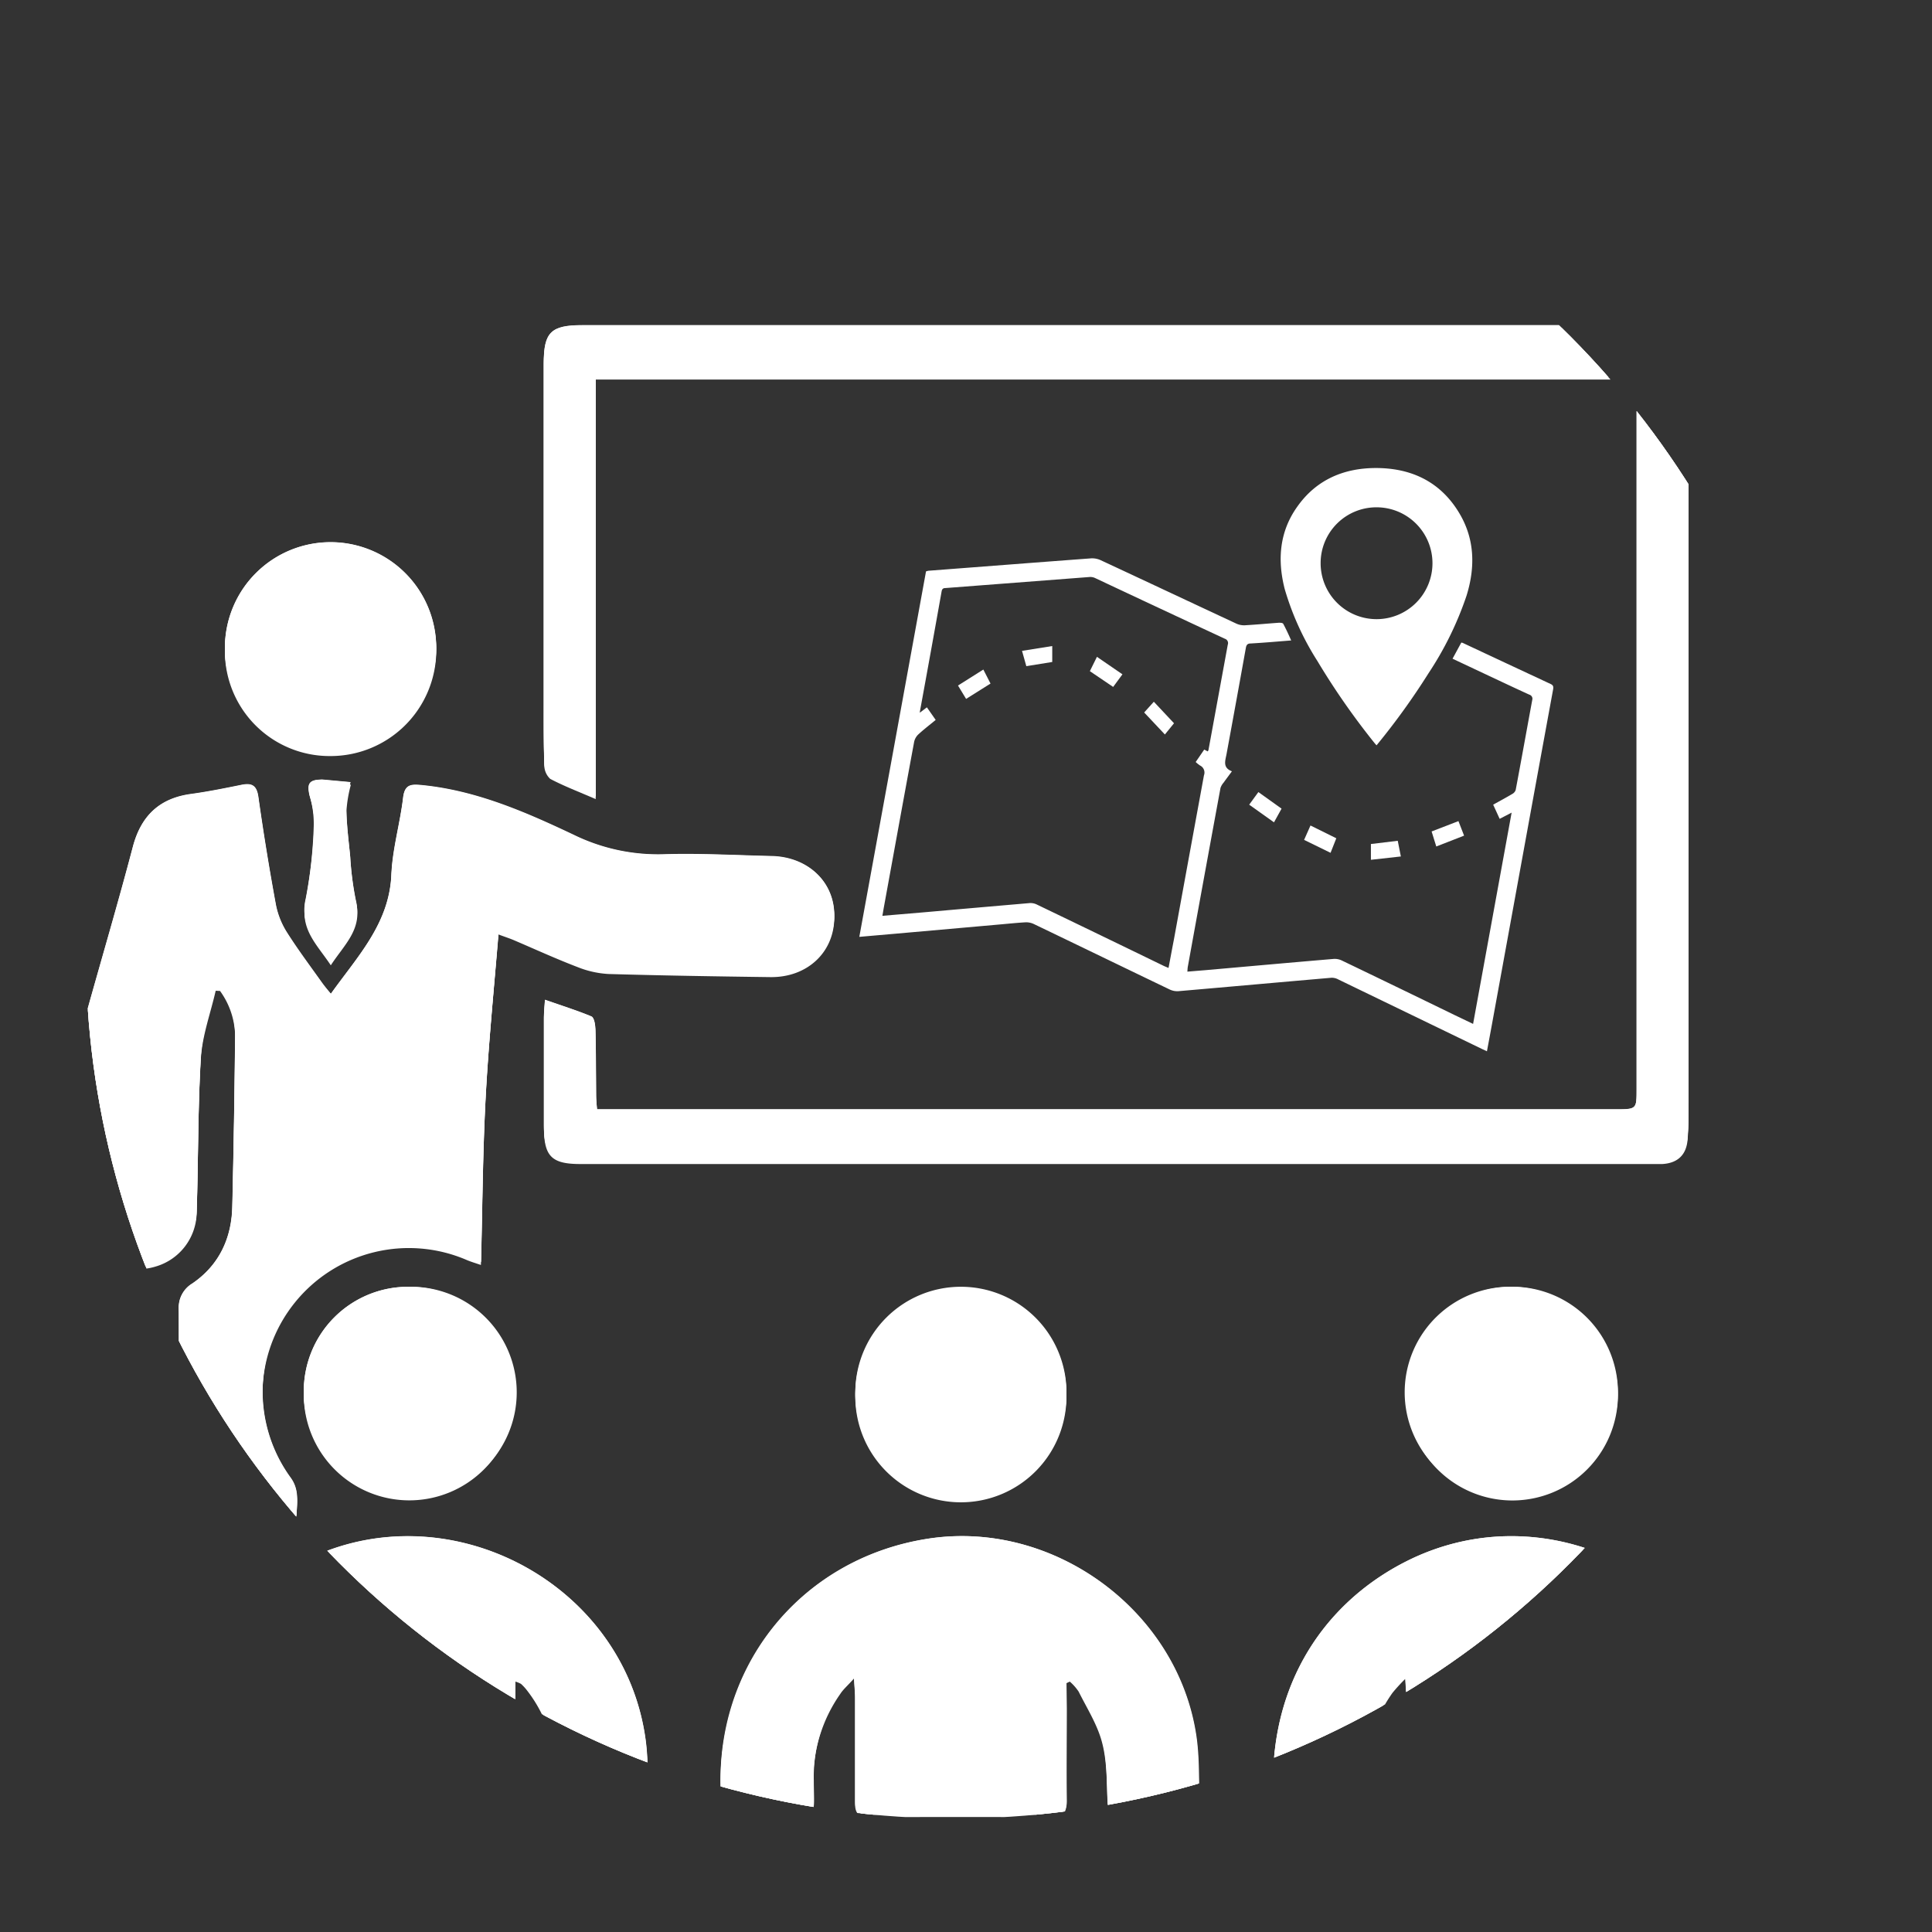 <svg xmlns="http://www.w3.org/2000/svg" xmlns:xlink="http://www.w3.org/1999/xlink" viewBox="0 0 360 360"><rect x="0" y="0" width="360" height="360" fill="#333333" stroke="none"/><defs><style>.cls-1{fill:none;}.cls-2{clip-path:url(#clip-path);}.cls-3{fill:#fff;}</style><clipPath id="clip-path"><circle class="cls-1" cx="177.89" cy="176.94" r="161.91"/></clipPath></defs><title>Generact_icons</title><g id="Layer_2" data-name="Layer 2"><g class="cls-2"><g id="xP0Wd3"><path class="cls-3" d="M173,106.35c10.11-.77,20.22-1.56,30.33-2.31a3.81,3.81,0,0,1,1.78.35c8.42,3.92,16.83,7.88,25.26,11.81a3.43,3.43,0,0,0,1.61.31c2.11-.12,4.21-.32,6.32-.47.28,0,.73,0,.83.23.53,1,1,2,1.46,3.07-2.58.2-5,.42-7.5.56-.64,0-.85.25-.95.86q-1.77,9.87-3.59,19.73c-.23,1.25-.78,2.55,1,3.23-.57.78-1.07,1.44-1.55,2.11a2.94,2.94,0,0,0-.58,1q-3.07,16.65-6.09,33.32c-.05.27-.05.56-.08.9l3.55-.29c7.91-.7,15.82-1.41,23.72-2.08a3.07,3.07,0,0,1,1.52.3q10.53,5.06,21,10.16l3.45,1.65,7.18-39.37-2.23,1.16-1.21-2.64c1.24-.69,2.42-1.32,3.56-2a1.31,1.31,0,0,0,.64-.76c1.05-5.58,2.05-11.16,3.08-16.74a.79.79,0,0,0-.54-1c-2.57-1.17-5.12-2.38-7.68-3.58l-6.63-3.12,1.63-3a1,1,0,0,1,.28.06q8.19,3.84,16.38,7.66c.5.23.53.53.45,1q-2.36,12.85-4.7,25.69-3.35,18.38-6.7,36.74c-.3,1.65-.61,3.29-.93,5l-.84-.39-26.87-13a2.55,2.55,0,0,0-1.25-.31c-9.51.82-19,1.68-28.52,2.5a3.31,3.31,0,0,1-1.61-.3c-8.46-4.06-16.9-8.16-25.36-12.22a3.32,3.32,0,0,0-1.52-.31c-1.6.09-3.2.26-4.8.4l-19.18,1.7-7,.61q6.24-34.15,12.43-68.1A3.47,3.47,0,0,1,173,106.35Zm-.8,63.64q9.87-.87,19.73-1.72a2.75,2.75,0,0,1,1.34.31q11.85,5.7,23.66,11.44l.81.34c.34-1.8.66-3.55,1-5.29q2.79-15.3,5.6-30.6a1.46,1.46,0,0,0-.73-1.83,6.06,6.06,0,0,1-.81-.65l1.59-2.32.65.34a.81.81,0,0,0,.14-.25q1.8-9.82,3.6-19.64a.85.85,0,0,0-.55-1.1q-12.08-5.62-24.13-11.29a2.14,2.14,0,0,0-1-.22l-26.85,2.06c-.43,0-.7.1-.79.61q-2,11.23-4.06,22.45s0,.06,0,.17l1.31-1,1.64,2.35c-1.09.9-2.18,1.73-3.18,2.65a2.71,2.71,0,0,0-.82,1.37c-1.91,10.28-3.77,20.57-5.65,30.86-.09.49-.17,1-.28,1.62Z"/><path class="cls-3" d="M256.08,138.4a136.38,136.38,0,0,1-10.59-15.21,52,52,0,0,1-6.1-13.42c-1.39-5.43-1-10.68,2.34-15.36,3.48-4.94,8.51-7.14,14.42-7.2,6.82-.06,12.37,2.57,15.88,8.6,2.8,4.8,2.85,10,1.24,15.18a61.73,61.73,0,0,1-7.08,14.45,131.62,131.62,0,0,1-9.69,13.44C256.31,138.67,256.19,138.54,256.08,138.4Zm-10-33.5a10.42,10.42,0,1,0,10.38-10.37A10.39,10.39,0,0,0,246.08,104.9Z"/><path class="cls-3" d="M244.19,153.82,243,156.5l4.93,2.41L249,156.2Z"/><path class="cls-3" d="M260.45,156.67l-5,.6v2.94l5.58-.62Z"/><path class="cls-3" d="M232.77,149.94l4.62,3.29,1.41-2.55-4.32-3.09Z"/><path class="cls-3" d="M272.81,155.71,271.76,153l-5,1.93.87,2.8Z"/><path class="cls-3" d="M209.15,125.65l-4.75-3.26-1.32,2.67,4.34,2.94Z"/><path class="cls-3" d="M178.51,127.74l1.51,2.49,4.55-2.86-1.34-2.61Z"/><path class="cls-3" d="M215,130.76l-1.8,2,3.86,4.1,1.7-2.09Z"/><path class="cls-3" d="M196.07,120.38l-5.63.9.8,2.85,4.83-.78Z"/></g><path class="cls-3" d="M40.19,184.61c-.95,4.19-2.5,8.35-2.76,12.59-.58,9.64-.47,19.33-.79,29A10.6,10.6,0,0,1,29,236c-4.26,1.31-9.2,0-11.72-3.64a13.32,13.32,0,0,1-2.4-7c-.08-10.77.24-21.55.47-32.32a14.55,14.55,0,0,1,.67-3.49c2.91-10.45,6-20.87,8.75-31.36,1.52-5.73,4.92-9,10.81-9.81,3.14-.42,6.25-1.06,9.36-1.69,1.89-.38,2.87,0,3.19,2.18q1.43,10.11,3.28,20.17a15.13,15.13,0,0,0,2.08,5.18c2,3.15,4.23,6.12,6.39,9.16.49.69,1,1.34,1.77,2.24,5-7,10.88-13.07,11.29-22.22.21-4.79,1.61-9.52,2.18-14.31.29-2.51,1.43-2.56,3.49-2.36,10.13,1,19.28,5,28.3,9.27a35.59,35.59,0,0,0,16.7,3.62c6.73-.21,13.47.18,20.2.34s11.73,4.86,11.64,11.2-5.06,11-11.91,10.91c-10.06-.13-20.12-.29-30.18-.58a18.18,18.18,0,0,1-5.74-1.29c-4-1.53-7.89-3.31-11.84-5-.78-.33-1.58-.59-2.89-1.07C92,184.69,91,194.81,90.47,205s-.58,20.22-.86,30.71c-1-.34-1.77-.57-2.53-.88a27.28,27.28,0,0,0-32.95,41.07c1.62,2.22,1.2,4.49,1.1,6.8,0,.52-.78,1.19-1.35,1.47a53.13,53.13,0,0,0-19.47,16,8.25,8.25,0,0,1-1.09.86V298c0-17.83.06-35.66,0-53.5a5.17,5.17,0,0,1,2.5-4.88c5-3.42,7.33-8.42,7.47-14.4q.36-15.69.52-31.38A14.75,14.75,0,0,0,41,184.65Z"/><path class="cls-3" d="M111,148.9c-3.19-1.38-5.92-2.42-8.48-3.77a3.49,3.49,0,0,1-1.1-2.59c-.13-4-.09-7.92-.09-11.89V68.13c0-5.77,1.34-7.08,7.19-7.08q99.62,0,199.22,0c5.38,0,6.59,1.15,6.8,6.46.06,1.51.1,3,.1,4.52q0,66.91,0,133.84c0,2.14,0,4.28-.18,6.42-.2,2.89-1.84,4.45-4.72,4.61-.87,0-1.75,0-2.62,0h-199c-5.32,0-6.76-1.43-6.76-6.77q0-10.09,0-20.2c0-.92.11-1.85.19-3.18,3.12,1.08,6,2,8.67,3.1.49.21.7,1.53.72,2.34.1,4.12.08,8.24.13,12.36,0,.77.1,1.54.18,2.61h189.8c3.92,0,3.92,0,3.92-3.8q0-64.42,0-128.85c0-3.78,0-3.79-3.69-3.79H111Z"/><path class="cls-3" d="M96,313.33c0,5.15,0,10,0,14.8,0,2.69,0,5.39,0,8.08,0,1.53-.5,2.39-2.18,2.38q-17.47,0-34.95,0c-2,0-2.37-1.1-2.37-2.74q0-9.63,0-19.26c0-1.06-.11-2.13-.18-3.2l-.91-.31c-1.53,2.69-3.23,5.29-4.57,8.08-2.11,4.41-2,9.22-2.11,14-.06,3.33-.22,3.43-3.58,3.44-3.72,0-7.45,0-11.17,0-1.62,0-2.22-.69-2.34-2.26-1.47-19.34,8.15-36.59,25.22-45.11,26.43-13.2,59.34,4,63.4,33.26.54,3.9.38,7.9.55,11.85.07,1.61-.71,2.27-2.3,2.26-4.12,0-8.24-.06-12.37,0-1.75,0-2.36-.75-2.39-2.44,0-2.92-.09-5.86-.41-8.77a25.29,25.29,0,0,0-5.26-12.56,8.75,8.75,0,0,0-1-1.06A5.11,5.11,0,0,0,96,313.33Z"/><path class="cls-3" d="M198.71,313.64v5.19c0,5.7-.05,11.41,0,17.11,0,1.94-.69,2.68-2.65,2.67q-17.1-.08-34.22,0c-1.87,0-2.52-.77-2.51-2.56,0-6.5,0-13,0-19.49,0-1-.1-2-.21-3.78-1.18,1.32-2,2-2.56,2.88a27.6,27.6,0,0,0-5,16.54c0,7.32,1,6.32-6.47,6.39-2.69,0-5.39,0-8.08,0-1.64,0-2.42-.56-2.57-2.31-2.11-24.44,14.32-45.4,38.52-49.1,23.35-3.58,46.52,13.46,49.91,36.86.58,4,.41,8.2.59,12.31.07,1.63-.74,2.26-2.32,2.24-4.12,0-8.24-.05-12.36,0-1.76,0-2.31-.77-2.39-2.44-.19-3.78-.06-7.68-1-11.31-.84-3.37-2.82-6.46-4.4-9.63a9.31,9.31,0,0,0-1.65-1.87Z"/><path class="cls-3" d="M301.79,312.83c-.13,1.57-.27,2.47-.28,3.37,0,6.5-.07,13,0,19.49,0,2.13-.69,2.95-2.89,2.93q-16.87-.11-33.75,0c-2.26,0-2.85-.92-2.83-3,.08-6.33,0-12.67,0-19,0-1-.1-2-.19-3.78a33.33,33.33,0,0,0-2.39,2.61,28.37,28.37,0,0,0-5.19,17.44c.08,6.36.68,5.67-5.73,5.7-3,0-6,0-9,0-1.32,0-2.07-.46-2.17-1.9-1.55-20.75,8.38-36.78,24.09-45,29.17-15.23,64.68,6.25,64.76,39.13,0,1.82,0,3.64,0,5.46,0,1.59-.63,2.32-2.26,2.31q-6.18-.08-12.36,0c-1.76,0-2.29-.77-2.39-2.44a92.49,92.49,0,0,0-1.12-12.25C307.31,319.88,305.21,316.32,301.79,312.83Z"/><path class="cls-3" d="M61.61,140.88a19.51,19.51,0,0,1-19.7-19.79,19.69,19.69,0,1,1,19.7,19.79Z"/><path class="cls-3" d="M281.83,240.25a19.67,19.67,0,1,1-19.69,19.52A19.55,19.55,0,0,1,281.83,240.25Z"/><path class="cls-3" d="M159.38,259.82a19.67,19.67,0,0,1,39.33,0,19.67,19.67,0,1,1-39.33,0Z"/><path class="cls-3" d="M56.61,259.81a19.41,19.41,0,0,1,19.63-19.56,19.66,19.66,0,1,1-19.63,19.56Z"/><path class="cls-3" d="M61.64,179.87C59.08,176,55.79,173.14,57,168a88.9,88.9,0,0,0,1.59-13.65,18,18,0,0,0-.79-5.7c-.55-2.07-.17-2.83,2-2.91l.48,0,5.1.48a25,25,0,0,0-.82,4.79c.05,2.91.41,5.81.71,8.71a59.29,59.29,0,0,0,1.08,8.46C67.53,173.19,64.16,176,61.64,179.87Z"/><g id="_0T3y44.tif" data-name="0T3y44.tif"><path class="cls-3" d="M40.19,184.13l.8.05a14.73,14.73,0,0,1,2.81,9.23q-.15,15.69-.52,31.37c-.14,6-2.48,11-7.47,14.41a5.17,5.17,0,0,0-2.5,4.88c.07,17.83,0,35.66,0,53.49v2.94a7.45,7.45,0,0,0,1.09-.86,53.1,53.1,0,0,1,19.47-16c.57-.28,1.33-.95,1.35-1.47.1-2.31.52-4.58-1.1-6.8A27.29,27.29,0,0,1,87.08,234.3c.76.32,1.55.54,2.53.88.27-10.49.32-20.61.86-30.7s1.56-20.27,2.4-30.76c1.31.48,2.11.75,2.89,1.08,3.95,1.66,7.84,3.43,11.84,5a17.65,17.65,0,0,0,5.74,1.29c10.06.3,20.12.46,30.18.58,6.85.09,11.82-4.54,11.91-10.91s-4.78-11-11.64-11.2-13.47-.54-20.2-.33a35.71,35.71,0,0,1-16.7-3.62c-9-4.25-18.17-8.27-28.3-9.27-2.06-.2-3.2-.15-3.49,2.35-.57,4.8-2,9.53-2.18,14.32-.41,9.15-6.31,15.2-11.29,22.21-.72-.9-1.28-1.54-1.77-2.23-2.16-3-4.41-6-6.39-9.17a15,15,0,0,1-2.08-5.18q-1.85-10-3.28-20.17c-.32-2.21-1.3-2.56-3.19-2.17-3.11.63-6.22,1.26-9.36,1.69-5.89.8-9.29,4.08-10.81,9.8C22,168.24,18.91,178.66,16,189.12a14.55,14.55,0,0,0-.67,3.49c-.23,10.77-.55,21.55-.47,32.32a13.35,13.35,0,0,0,2.4,7c2.52,3.68,7.46,4.94,11.71,3.64a10.6,10.6,0,0,0,7.67-9.83c.32-9.67.21-19.35.79-29C37.69,192.49,39.23,188.33,40.19,184.13Zm70.8-35.7V70.27H301.28c3.69,0,3.69,0,3.69,3.79V202.92c0,3.79,0,3.8-3.92,3.8H111.25c-.08-1.06-.18-1.83-.18-2.6,0-4.12,0-8.25-.13-12.36,0-.82-.23-2.13-.72-2.34-2.72-1.15-5.55-2-8.67-3.11-.08,1.34-.18,2.26-.19,3.18q0,10.11,0,20.21c0,5.34,1.44,6.76,6.76,6.76h199c.87,0,1.75,0,2.62,0,2.88-.17,4.52-1.73,4.72-4.62.15-2.13.18-4.27.18-6.41q0-66.93,0-133.85c0-1.5,0-3-.1-4.51-.21-5.31-1.42-6.46-6.8-6.46H108.51c-5.85,0-7.19,1.3-7.19,7.08v62.52c0,4,0,7.93.09,11.88,0,.91.45,2.25,1.1,2.59C105.07,146,107.8,147.05,111,148.43ZM96,312.86a4.8,4.8,0,0,1,1.11.43,10.58,10.58,0,0,1,1,1.06,25.29,25.29,0,0,1,5.26,12.57c.32,2.9.36,5.84.41,8.77,0,1.68.64,2.46,2.39,2.44,4.12-.06,8.25-.05,12.37,0,1.59,0,2.37-.64,2.3-2.26-.17-3.95,0-7.94-.55-11.84-4.06-29.25-37-46.46-63.4-33.27-17.07,8.53-26.7,25.78-25.22,45.12.12,1.56.72,2.28,2.34,2.26,3.72-.06,7.45,0,11.17,0,3.36,0,3.52-.12,3.58-3.44.1-4.76,0-9.57,2.11-14,1.34-2.78,3-5.39,4.57-8.08l.91.32c.07,1.07.17,2.13.18,3.2q0,9.63,0,19.26c0,1.64.39,2.74,2.37,2.74q17.48-.06,34.95,0c1.68,0,2.2-.85,2.18-2.38,0-2.7,0-5.39,0-8.09C96,322.83,96,318,96,312.86Zm102.72.31.7-.29a9.54,9.54,0,0,1,1.65,1.86c1.58,3.18,3.56,6.27,4.4,9.64.91,3.62.78,7.52,1,11.31.08,1.66.63,2.47,2.39,2.44,4.12-.06,8.24-.05,12.36,0,1.58,0,2.39-.62,2.32-2.24-.18-4.11,0-8.27-.59-12.32-3.39-23.4-26.56-40.43-49.91-36.86-24.21,3.71-40.63,24.67-38.52,49.11.14,1.74.93,2.34,2.57,2.3,2.69-.05,5.39,0,8.08,0,7.44-.07,6.49.94,6.47-6.38a27.6,27.6,0,0,1,5-16.54c.6-.84,1.38-1.56,2.56-2.89.1,1.8.21,2.79.21,3.79,0,6.49,0,13,0,19.49,0,1.79.64,2.56,2.51,2.56q17.12-.08,34.22,0c2,0,2.67-.74,2.65-2.67-.08-5.71,0-11.41,0-17.12Zm103.08-.82c3.42,3.5,5.52,7,6.3,11.09a92.34,92.34,0,0,1,1.12,12.24c.1,1.68.63,2.47,2.39,2.45,4.12-.06,8.24-.05,12.36,0,1.63,0,2.3-.72,2.26-2.3,0-1.82,0-3.65,0-5.47-.08-32.87-35.6-54.35-64.76-39.13-15.71,8.2-25.64,24.23-24.09,45,.1,1.43.85,1.91,2.17,1.9,3,0,6,0,9,0,6.41,0,5.81.65,5.73-5.7A28.38,28.38,0,0,1,259.5,315c.55-.76,1.28-1.4,2.39-2.6.09,1.77.19,2.77.19,3.77,0,6.34.06,12.68,0,19,0,2.07.57,3,2.83,3q16.88-.12,33.75,0c2.2,0,2.91-.8,2.89-2.93-.09-6.5,0-13,0-19.5C301.52,314.82,301.66,313.92,301.79,312.35ZM61.61,140.4a19.68,19.68,0,1,0-19.7-19.78A19.55,19.55,0,0,0,61.61,140.4Zm220.22,99.37a19.67,19.67,0,1,0,.05,39.33,19.67,19.67,0,0,0-.05-39.33ZM159.38,259.34A19.67,19.67,0,1,0,179,239.77,19.66,19.66,0,0,0,159.38,259.34Zm-102.77,0a19.62,19.62,0,0,0,19.5,19.77,19.67,19.67,0,1,0,.13-39.33A19.43,19.43,0,0,0,56.61,259.33Zm5-79.93c2.52-3.83,5.89-6.68,4.61-11.68a59.48,59.48,0,0,1-1.08-8.46c-.3-2.9-.66-5.81-.71-8.72a24.39,24.39,0,0,1,.82-4.79l-5.1-.47a2.57,2.57,0,0,0-.48,0c-2.12.07-2.5.83-2,2.91a17.93,17.93,0,0,1,.79,5.7A88.62,88.62,0,0,1,57,167.51C55.79,172.66,59.08,175.52,61.64,179.4Z"/><path class="cls-3" d="M40.19,184.13c-1,4.2-2.5,8.36-2.76,12.6-.58,9.64-.47,19.32-.79,29A10.6,10.6,0,0,1,29,235.55c-4.25,1.3-9.19,0-11.71-3.64a13.35,13.35,0,0,1-2.4-7c-.08-10.77.24-21.55.47-32.32a14.55,14.55,0,0,1,.67-3.49c2.91-10.46,6-20.88,8.75-31.37,1.52-5.72,4.92-9,10.81-9.8,3.14-.43,6.25-1.06,9.36-1.69,1.89-.39,2.87,0,3.19,2.17q1.43,10.13,3.28,20.17a15,15,0,0,0,2.08,5.18c2,3.15,4.23,6.13,6.39,9.17.49.69,1,1.33,1.77,2.23,5-7,10.88-13.06,11.29-22.21.21-4.79,1.61-9.52,2.18-14.32.29-2.5,1.43-2.55,3.49-2.35,10.13,1,19.28,5,28.3,9.27a35.71,35.71,0,0,0,16.7,3.62c6.73-.21,13.47.18,20.2.33s11.73,4.86,11.64,11.2-5.06,11-11.91,10.91c-10.06-.12-20.12-.28-30.18-.58a17.65,17.65,0,0,1-5.74-1.29c-4-1.53-7.89-3.3-11.84-5-.78-.33-1.58-.6-2.89-1.08-.84,10.49-1.86,20.61-2.4,30.76s-.59,20.21-.86,30.7c-1-.34-1.77-.56-2.53-.88a27.29,27.29,0,0,0-32.95,41.08c1.62,2.22,1.2,4.49,1.1,6.8,0,.52-.78,1.19-1.35,1.47a53.1,53.1,0,0,0-19.47,16,7.45,7.45,0,0,1-1.09.86v-2.94c0-17.83.06-35.66,0-53.49a5.17,5.17,0,0,1,2.5-4.88c5-3.42,7.33-8.43,7.47-14.41q.36-15.67.52-31.37A14.73,14.73,0,0,0,41,184.18Z"/><path class="cls-3" d="M111,148.43c-3.19-1.38-5.92-2.42-8.48-3.78-.65-.34-1.07-1.68-1.1-2.59-.13-3.95-.09-7.92-.09-11.88V67.66c0-5.78,1.34-7.08,7.19-7.08H307.73c5.38,0,6.59,1.15,6.8,6.46.06,1.5.1,3,.1,4.51q0,66.93,0,133.85c0,2.14,0,4.28-.18,6.41-.2,2.89-1.84,4.45-4.72,4.62-.87,0-1.75,0-2.62,0h-199c-5.32,0-6.76-1.42-6.76-6.76q0-10.09,0-20.21c0-.92.11-1.84.19-3.18,3.12,1.09,6,2,8.67,3.11.49.21.7,1.52.72,2.34.1,4.11.08,8.24.13,12.36,0,.77.1,1.54.18,2.6h189.8c3.92,0,3.92,0,3.92-3.8V74.06c0-3.78,0-3.79-3.69-3.79H111Z"/><path class="cls-3" d="M96,312.86c0,5.15,0,10,0,14.79,0,2.7,0,5.39,0,8.09,0,1.53-.5,2.38-2.18,2.38q-17.47,0-34.95,0c-2,0-2.38-1.1-2.37-2.74q0-9.63,0-19.26c0-1.07-.11-2.13-.18-3.2l-.91-.32c-1.53,2.69-3.23,5.3-4.57,8.08-2.11,4.42-2,9.23-2.11,14-.06,3.32-.22,3.43-3.58,3.44-3.72,0-7.45-.05-11.17,0-1.62,0-2.22-.7-2.34-2.26-1.48-19.34,8.15-36.59,25.22-45.12,26.43-13.19,59.34,4,63.4,33.27.54,3.9.38,7.89.55,11.84.07,1.62-.71,2.28-2.3,2.26-4.12,0-8.25-.05-12.37,0-1.75,0-2.36-.76-2.39-2.44,0-2.93-.09-5.87-.41-8.77a25.29,25.29,0,0,0-5.26-12.57,10.58,10.58,0,0,0-1-1.06A4.8,4.8,0,0,0,96,312.86Z"/><path class="cls-3" d="M198.71,313.17v5.18c0,5.71-.05,11.41,0,17.12,0,1.93-.69,2.68-2.65,2.67q-17.1-.08-34.22,0c-1.87,0-2.52-.77-2.51-2.56,0-6.5,0-13,0-19.49,0-1-.11-2-.21-3.79-1.18,1.33-2,2.05-2.56,2.89a27.6,27.6,0,0,0-5,16.54c0,7.32,1,6.31-6.47,6.38-2.69,0-5.39,0-8.08,0-1.64,0-2.43-.56-2.57-2.3-2.11-24.44,14.31-45.4,38.52-49.11,23.35-3.57,46.52,13.46,49.91,36.86.58,4.05.41,8.21.59,12.32.07,1.62-.74,2.25-2.32,2.24-4.12-.05-8.24-.06-12.36,0-1.76,0-2.31-.78-2.39-2.44-.19-3.79-.06-7.69-1-11.31-.84-3.37-2.82-6.46-4.4-9.64a9.54,9.54,0,0,0-1.65-1.86Z"/><path class="cls-3" d="M301.79,312.35c-.13,1.57-.27,2.47-.28,3.37,0,6.5-.07,13,0,19.5,0,2.13-.69,2.95-2.89,2.93q-16.87-.12-33.75,0c-2.26,0-2.85-.92-2.83-3,.08-6.34,0-12.68,0-19,0-1-.1-2-.19-3.77-1.11,1.2-1.84,1.84-2.39,2.6a28.38,28.38,0,0,0-5.19,17.45c.08,6.35.68,5.67-5.73,5.7-3,0-6,0-9,0-1.32,0-2.07-.47-2.17-1.9-1.55-20.76,8.38-36.79,24.09-45,29.16-15.22,64.68,6.26,64.76,39.13,0,1.82,0,3.65,0,5.47,0,1.58-.63,2.32-2.26,2.3-4.12,0-8.24-.05-12.36,0-1.76,0-2.29-.77-2.39-2.45a92.34,92.34,0,0,0-1.12-12.24C307.31,319.4,305.21,315.85,301.79,312.35Z"/><path class="cls-3" d="M61.61,140.4a19.49,19.49,0,0,1-19.7-19.78,19.69,19.69,0,1,1,19.7,19.78Z"/><path class="cls-3" d="M281.83,239.77a19.67,19.67,0,1,1-19.69,19.53A19.56,19.56,0,0,1,281.83,239.77Z"/><path class="cls-3" d="M159.38,259.34a19.67,19.67,0,0,1,39.33,0,19.67,19.67,0,1,1-39.33,0Z"/><path class="cls-3" d="M56.61,259.33a19.43,19.43,0,0,1,19.63-19.56,19.67,19.67,0,1,1-19.63,19.56Z"/><path class="cls-3" d="M61.64,179.4c-2.56-3.88-5.85-6.74-4.69-11.89a88.62,88.62,0,0,0,1.59-13.64,17.93,17.93,0,0,0-.79-5.7c-.55-2.08-.17-2.84,2-2.91a2.57,2.57,0,0,1,.48,0l5.1.47a24.39,24.39,0,0,0-.82,4.79c.05,2.91.41,5.82.71,8.72a59.48,59.48,0,0,0,1.08,8.46C67.53,172.72,64.16,175.57,61.64,179.4Z"/></g></g></g></svg>